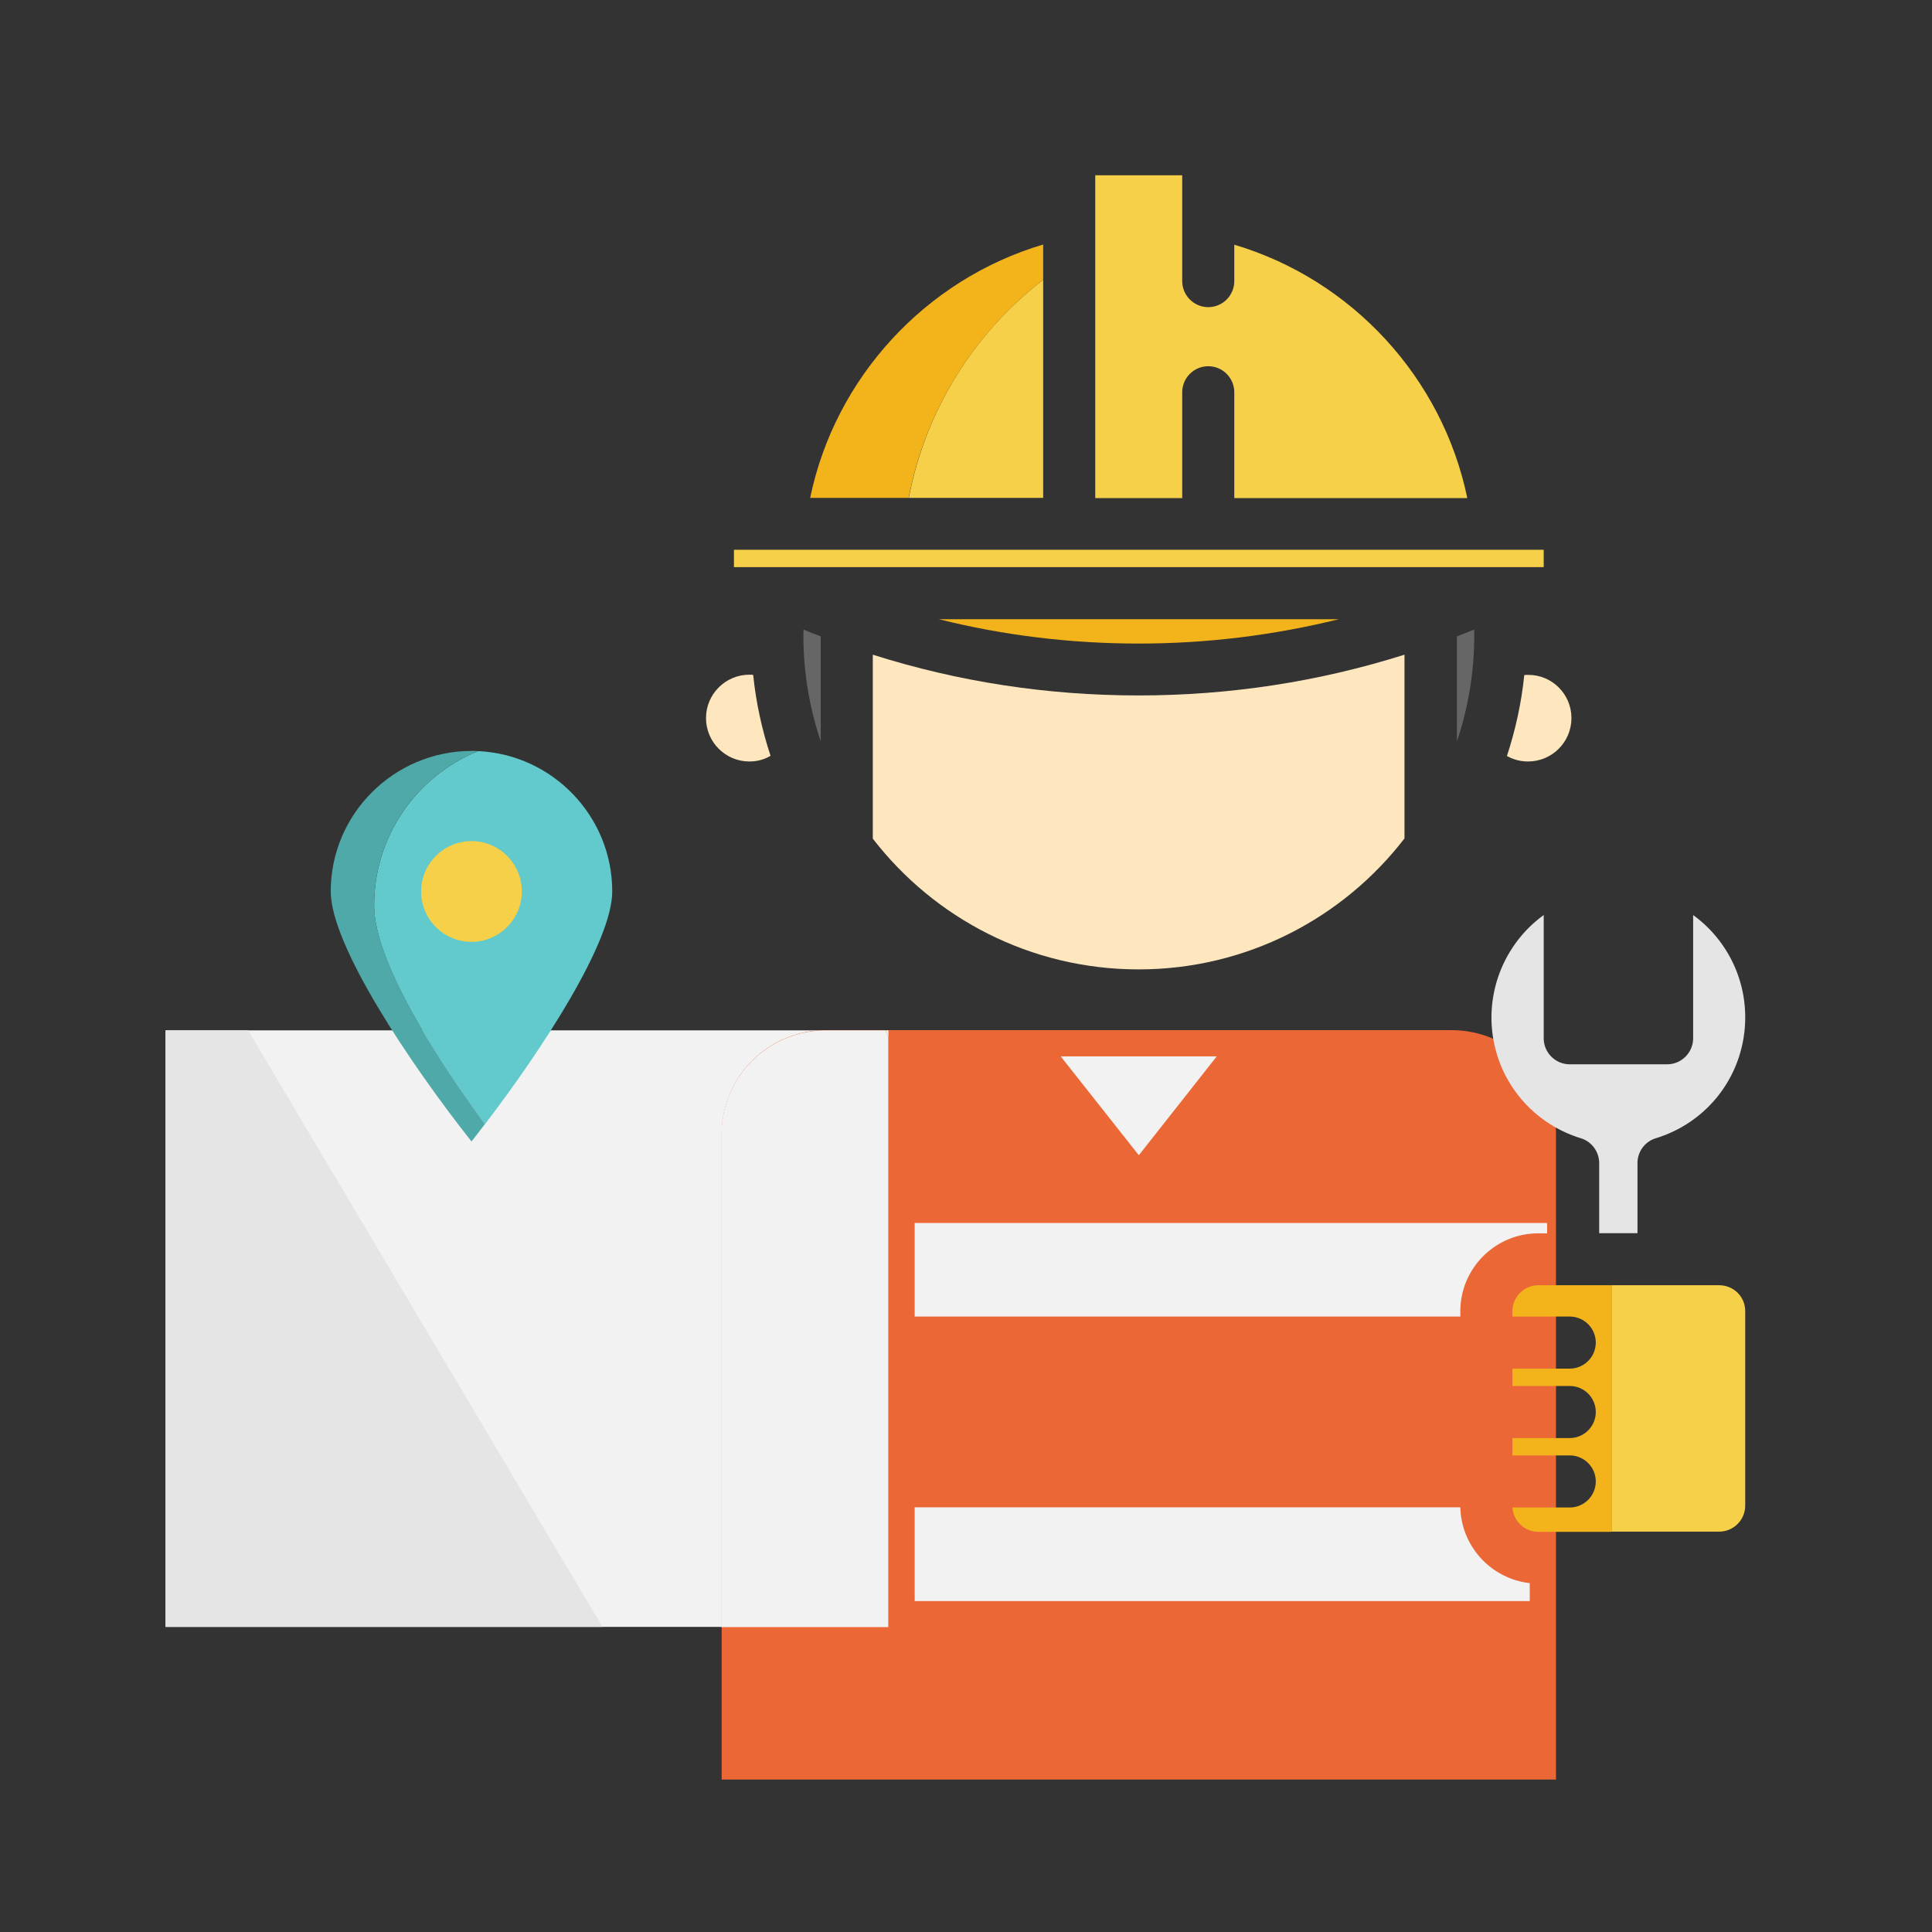 <?xml version="1.0" standalone="no"?><!DOCTYPE svg PUBLIC "-//W3C//DTD SVG 1.1//EN" "http://www.w3.org/Graphics/SVG/1.1/DTD/svg11.dtd"><svg t="1725196049011" class="icon" viewBox="0 0 1024 1024" version="1.1" xmlns="http://www.w3.org/2000/svg" p-id="17921" xmlns:xlink="http://www.w3.org/1999/xlink" width="128" height="128"><rect x="0" y="0" width="1024" height="1024" fill="#333333" stroke="none"/><path d="M437.8 546.1h-350v316.2h294.8V601.2c-0.1-30.4 24.7-55.1 55.2-55.1z" fill="#F2F2F2" p-id="17922"></path><path d="M470.9 549.4l-1.7-3.3h-31.5c-30.5 0-55.3 24.7-55.3 55.2v261.1h88.4v-313z" fill="#F2F2F2" p-id="17923"></path><path d="M824.6 943.2H382.5v-342c0-30.5 24.7-55.2 55.3-55.2h331.6c30.5 0 55.3 24.7 55.3 55.2v342z" fill="#EB6836" p-id="17924"></path><path d="M470.9 549.4l-1.7-3.3h-31.5c-30.5 0-55.3 24.7-55.3 55.2v261.1h88.4v-313z" fill="#F2F2F2" p-id="17925"></path><path d="M87.7 546.1v316.2h231.6L131.5 546.1z" fill="#E5E5E5" p-id="17926"></path><path d="M911.2 653.6h-15.7v-27.5c34.5-14.9 57.1-48.6 57.1-86.9 0-40.7-26-76.8-64.7-89.8-8.8-3-18.2 3.8-18.2 13.1v73.9h-23.9v-73.9c0-9.3-9.4-16-18.2-13.1-36.5 12.2-61.7 45-64.4 82.8h-98.7c42.1-13.1 78.4-39.3 104.1-73.9 0.6-0.7 1.2-1.5 1.7-2.3 6.8-9.4 12.8-19.4 17.9-29.9 6.7 3.2 14.1 4.9 21.7 4.9 27.9 0 50.7-22.7 50.7-50.6 0-27.9-22.7-50.6-50.7-50.6h-1c0-0.6 0-1.2-0.1-1.9H832c7.6 0 13.8-6.2 13.8-13.8v-36.8c0-7.6-6.2-13.8-13.8-13.8h-26.2c-14-78.9-73.9-143.2-151.6-162.9V79.1c0-7.6-6.2-13.8-13.8-13.8h-73.7c-7.6 0-13.8 6.2-13.8 13.8V101c-77.6 19.7-137.6 84-151.6 162.9h-26.2c-7.6 0-13.8 6.2-13.8 13.8v36.8c0 7.6 6.2 13.8 13.8 13.8h23.2c0 0.6 0 1.2-0.1 1.9h-1c-27.9 0-50.7 22.7-50.7 50.6 0 27.9 22.7 50.6 50.7 50.6 7.6 0 15-1.7 21.7-4.9C424 437 430 447 436.8 456.4c0.5 0.8 1.1 1.6 1.7 2.3 25.7 34.6 62 60.8 104.1 73.9H332.2c11.6-21.8 19.9-43.2 19.9-59.8 0-56.3-45.9-102-102.2-102s-102.2 45.8-102.2 102c0 16.6 8.3 37.9 19.9 59.8H87.7c-7.6 0-13.8 6.2-13.8 13.8v316.2c0 7.6 6.2 13.8 13.8 13.8H132c7.6 0 13.8-6.2 13.8-13.8 0-7.6-6.2-13.8-13.8-13.8h-30.4V559.9h82.1c14 22.1 29.2 42.7 40.4 57h-88.4c-7.6 0-13.8 6.2-13.8 13.8v62.5c0 7.6 6.2 13.8 13.8 13.8H354v42.3H249.9c-7.6 0-13.8 6.2-13.8 13.8v51.5c0 7.6 6.2 13.8 13.8 13.8 7.6 0 13.8-6.2 13.8-13.8v-37.7h104.1c7.6 0 13.8-6.2 13.8-13.8v-69.9c0-7.6-6.2-13.8-13.8-13.8H149.5v-34.9H423c7.6 0 13.8-6.2 13.8-13.8 0-7.6-6.2-13.8-13.8-13.8H275.7c11.1-14.3 26.4-34.9 40.4-57h141v288.7H205.7c-7.6 0-13.8 6.2-13.8 13.8 0 7.6 6.2 13.8 13.8 13.8h165l-0.1 67.1c0 7.5 6.3 13.8 13.8 13.8h322.4c7.6 0 13.8-6.2 13.8-13.8s-6.2-13.8-13.8-13.8H398.2l0.1-53.3h412.5v53.3h-30.4c-7.6 0-13.8 6.2-13.8 13.8s6.2 13.8 13.8 13.8h44.2c7.6 0 13.8-6.2 13.8-13.8v-104h72.8c22.9 0 41.5-18.6 41.5-41.4V695c0-22.8-18.6-41.4-41.5-41.4z" fill="" p-id="17927"></path><path d="M552.9 148.3c-36.4 28-62.3 68.8-71.2 115.6h71.2V148.3z" fill="#F7D04A" p-id="17928"></path><path d="M552.9 148.3v-18.7c-62.3 18.5-110.3 70.5-123.5 134.3h52.2c9-46.9 35-87.6 71.3-115.6z" fill="#F3B41B" p-id="17929"></path><path d="M462.6 444.5V347c45.4 14.4 92.6 21.6 140.9 21.6 48.4 0 95.6-7.3 140.9-21.6v97.4c-32.5 42.2-83.6 69.4-140.9 69.4s-108.3-27.1-140.9-69.3z" fill="#FEE7BE" p-id="17930"></path><path d="M911.2 681.2h-57.1v130.6h57.1c7.6 0 13.8-6.2 13.8-13.8V695c0.1-7.6-6.1-13.8-13.8-13.8z" fill="#F7D04A" p-id="17931"></path><path d="M815.4 681.2c-7.6 0-13.8 6.2-13.8 13.8v2.8H832c7.6 0 13.8 6.2 13.8 13.8 0 7.6-6.2 13.8-13.8 13.8h-30.4v9.2H832c7.6 0 13.8 6.2 13.8 13.8 0 7.6-6.2 13.8-13.8 13.8h-30.4v9.2H832c7.6 0 13.8 6.2 13.8 13.8 0 7.6-6.2 13.8-13.8 13.8h-30.4c0.5 7.2 6.5 12.9 13.8 12.9h38.7V681.2h-38.7z" fill="#F3B41B" p-id="17932"></path><path d="M198.3 479.9c0 29.8 33 80.8 58.7 116 31.2-40.8 67.5-96.9 67.5-123.4 0-39.9-31.6-72.6-71.1-74.4-32.4 13.2-55.1 44.8-55.1 81.8z" fill="#62C9CC" p-id="17933"></path><path d="M175.3 472.5c0 28.6 42.2 91.5 74.6 132.5 2.3-2.9 4.7-6 7.1-9.2-25.7-35.2-58.7-86.3-58.7-116 0-37 22.8-68.6 55.1-81.7-1.2-0.1-2.3-0.1-3.5-0.1-41.2 0.1-74.6 33.5-74.6 74.5z" fill="#50A9A9" p-id="17934"></path><path d="M643.6 453.9c5.9-4.8 6.9-13.5 2.1-19.4-4.8-5.9-13.5-6.9-19.4-2.1-8.9 7.2-18.8 8-22.6 8-11.5 0-19.7-5.6-22.6-8-5.9-4.8-14.6-3.9-19.4 2.1-4.8 5.9-3.9 14.6 2.1 19.4 6.5 5.3 20.4 14.1 40 14.1 8.2-0.1 24.5-1.9 39.8-14.1z m35.5-55.8h9.2c7.6 0 13.8-6.2 13.8-13.8s-6.2-13.8-13.8-13.8h-9.2c-7.6 0-13.8 6.2-13.8 13.8s6.2 13.8 13.8 13.8zM528 370.5h-9.2c-7.6 0-13.8 6.2-13.8 13.8s6.2 13.8 13.8 13.8h9.2c7.6 0 13.8-6.2 13.8-13.8s-6.1-13.8-13.8-13.8z" fill="" p-id="17935"></path><path d="M484.8 848.5v-49.6H774c0.5 20.8 16.4 37.9 36.8 40.2v9.5h-326z" fill="#F2F2F2" p-id="17936"></path><path d="M809.1 620.5H632.2l47.9-60.7h85.1c5.6 25.6 21.4 47.5 43.9 60.7z" fill="#EB6836" p-id="17937"></path><path d="M774 695v2.8H484.8v-49.6H820v5.5h-4.6c-22.8-0.1-41.4 18.5-41.4 41.3zM562.2 559.9h82.7l-41.3 52.4z" fill="#F2F2F2" p-id="17938"></path><path d="M527.1 559.9l47.8 60.6h-90.1v-60.6z m-42.3 165.5H774v46H484.8z" fill="#EB6836" p-id="17939"></path><path d="M818.2 485v65.3c0 7.6 6.2 13.8 13.8 13.8h51.6c7.6 0 13.8-6.2 13.8-13.8V485a66.88 66.88 0 0 1 27.6 54.2c0 29.6-19 55.4-47.4 64.1-5.8 1.8-9.7 7.1-9.7 13.2v37.1h-20.3v-37.1c0-6-3.9-11.4-9.7-13.2-28.3-8.7-47.4-34.5-47.4-64.1 0.1-21.8 10.6-41.8 27.7-54.2z" fill="#E5E5E5" p-id="17940"></path><path d="M470.9 546.1h-1.6l1.6 3.3z" fill="#F2F2F2" p-id="17941"></path><path d="M669.8 943.2L470.9 549.4v312.9h-88.4v80.9zM304.2 472.5c0-29.9-24.4-54.2-54.3-54.2s-54.3 24.3-54.3 54.2c0 29.9 24.4 54.2 54.3 54.2s54.3-24.3 54.3-54.2z" fill="" p-id="17942"></path><path d="M397.2 403.6c-12.7 0-23-10.3-23-23s10.3-23 23-23c0.7 0 1.3 0 2 0.1 1.5 14.8 4.7 29.2 9.2 42.9-3.3 2-7.2 3-11.2 3z" fill="#FEE7BE" p-id="17943"></path><path d="M709.6 328.2c-34.4 8.5-69.9 12.9-106 12.9-36.1 0-71.6-4.3-106-12.9h212z" fill="#F3B41B" p-id="17944"></path><path d="M389 291.4h429.2v9.2H389zM580.5 92.9h46.1V149c0 7.6 6.2 13.8 13.8 13.8 7.6 0 13.8-6.2 13.8-13.8v-19.3c62.3 18.5 110.3 70.5 123.5 134.3H654.2v-56.1c0-7.6-6.2-13.8-13.8-13.8-7.6 0-13.8 6.2-13.8 13.8V264h-46.1V92.9z" fill="#F7D04A" p-id="17945"></path><path d="M832.9 380.6c0 12.7-10.3 23-23 23-4 0-7.8-1-11.2-2.9 4.5-13.7 7.7-28.1 9.2-42.9 0.7-0.1 1.3-0.1 2-0.1 12.7-0.1 23 10.2 23 22.9z" fill="#FEE7BE" p-id="17946"></path><path d="M781.3 333.7c0 0.9 0.1 1.9 0.1 2.8 0 19.7-3.2 38.7-9.2 56.4v-55.6c3-1.2 6.1-2.4 9.1-3.6z m-355.5 2.8c0-0.9 0.1-1.9 0.1-2.8 3 1.3 6.1 2.5 9.1 3.6v55.6c-6-17.8-9.2-36.7-9.2-56.4z" fill="#666666" p-id="17947"></path><path d="M223.2 472.5c0-14.7 12-26.7 26.7-26.7s26.7 12 26.7 26.7-12 26.7-26.7 26.7c-14.8 0-26.7-12-26.7-26.7z" fill="#F7D04A" p-id="17948"></path></svg>
